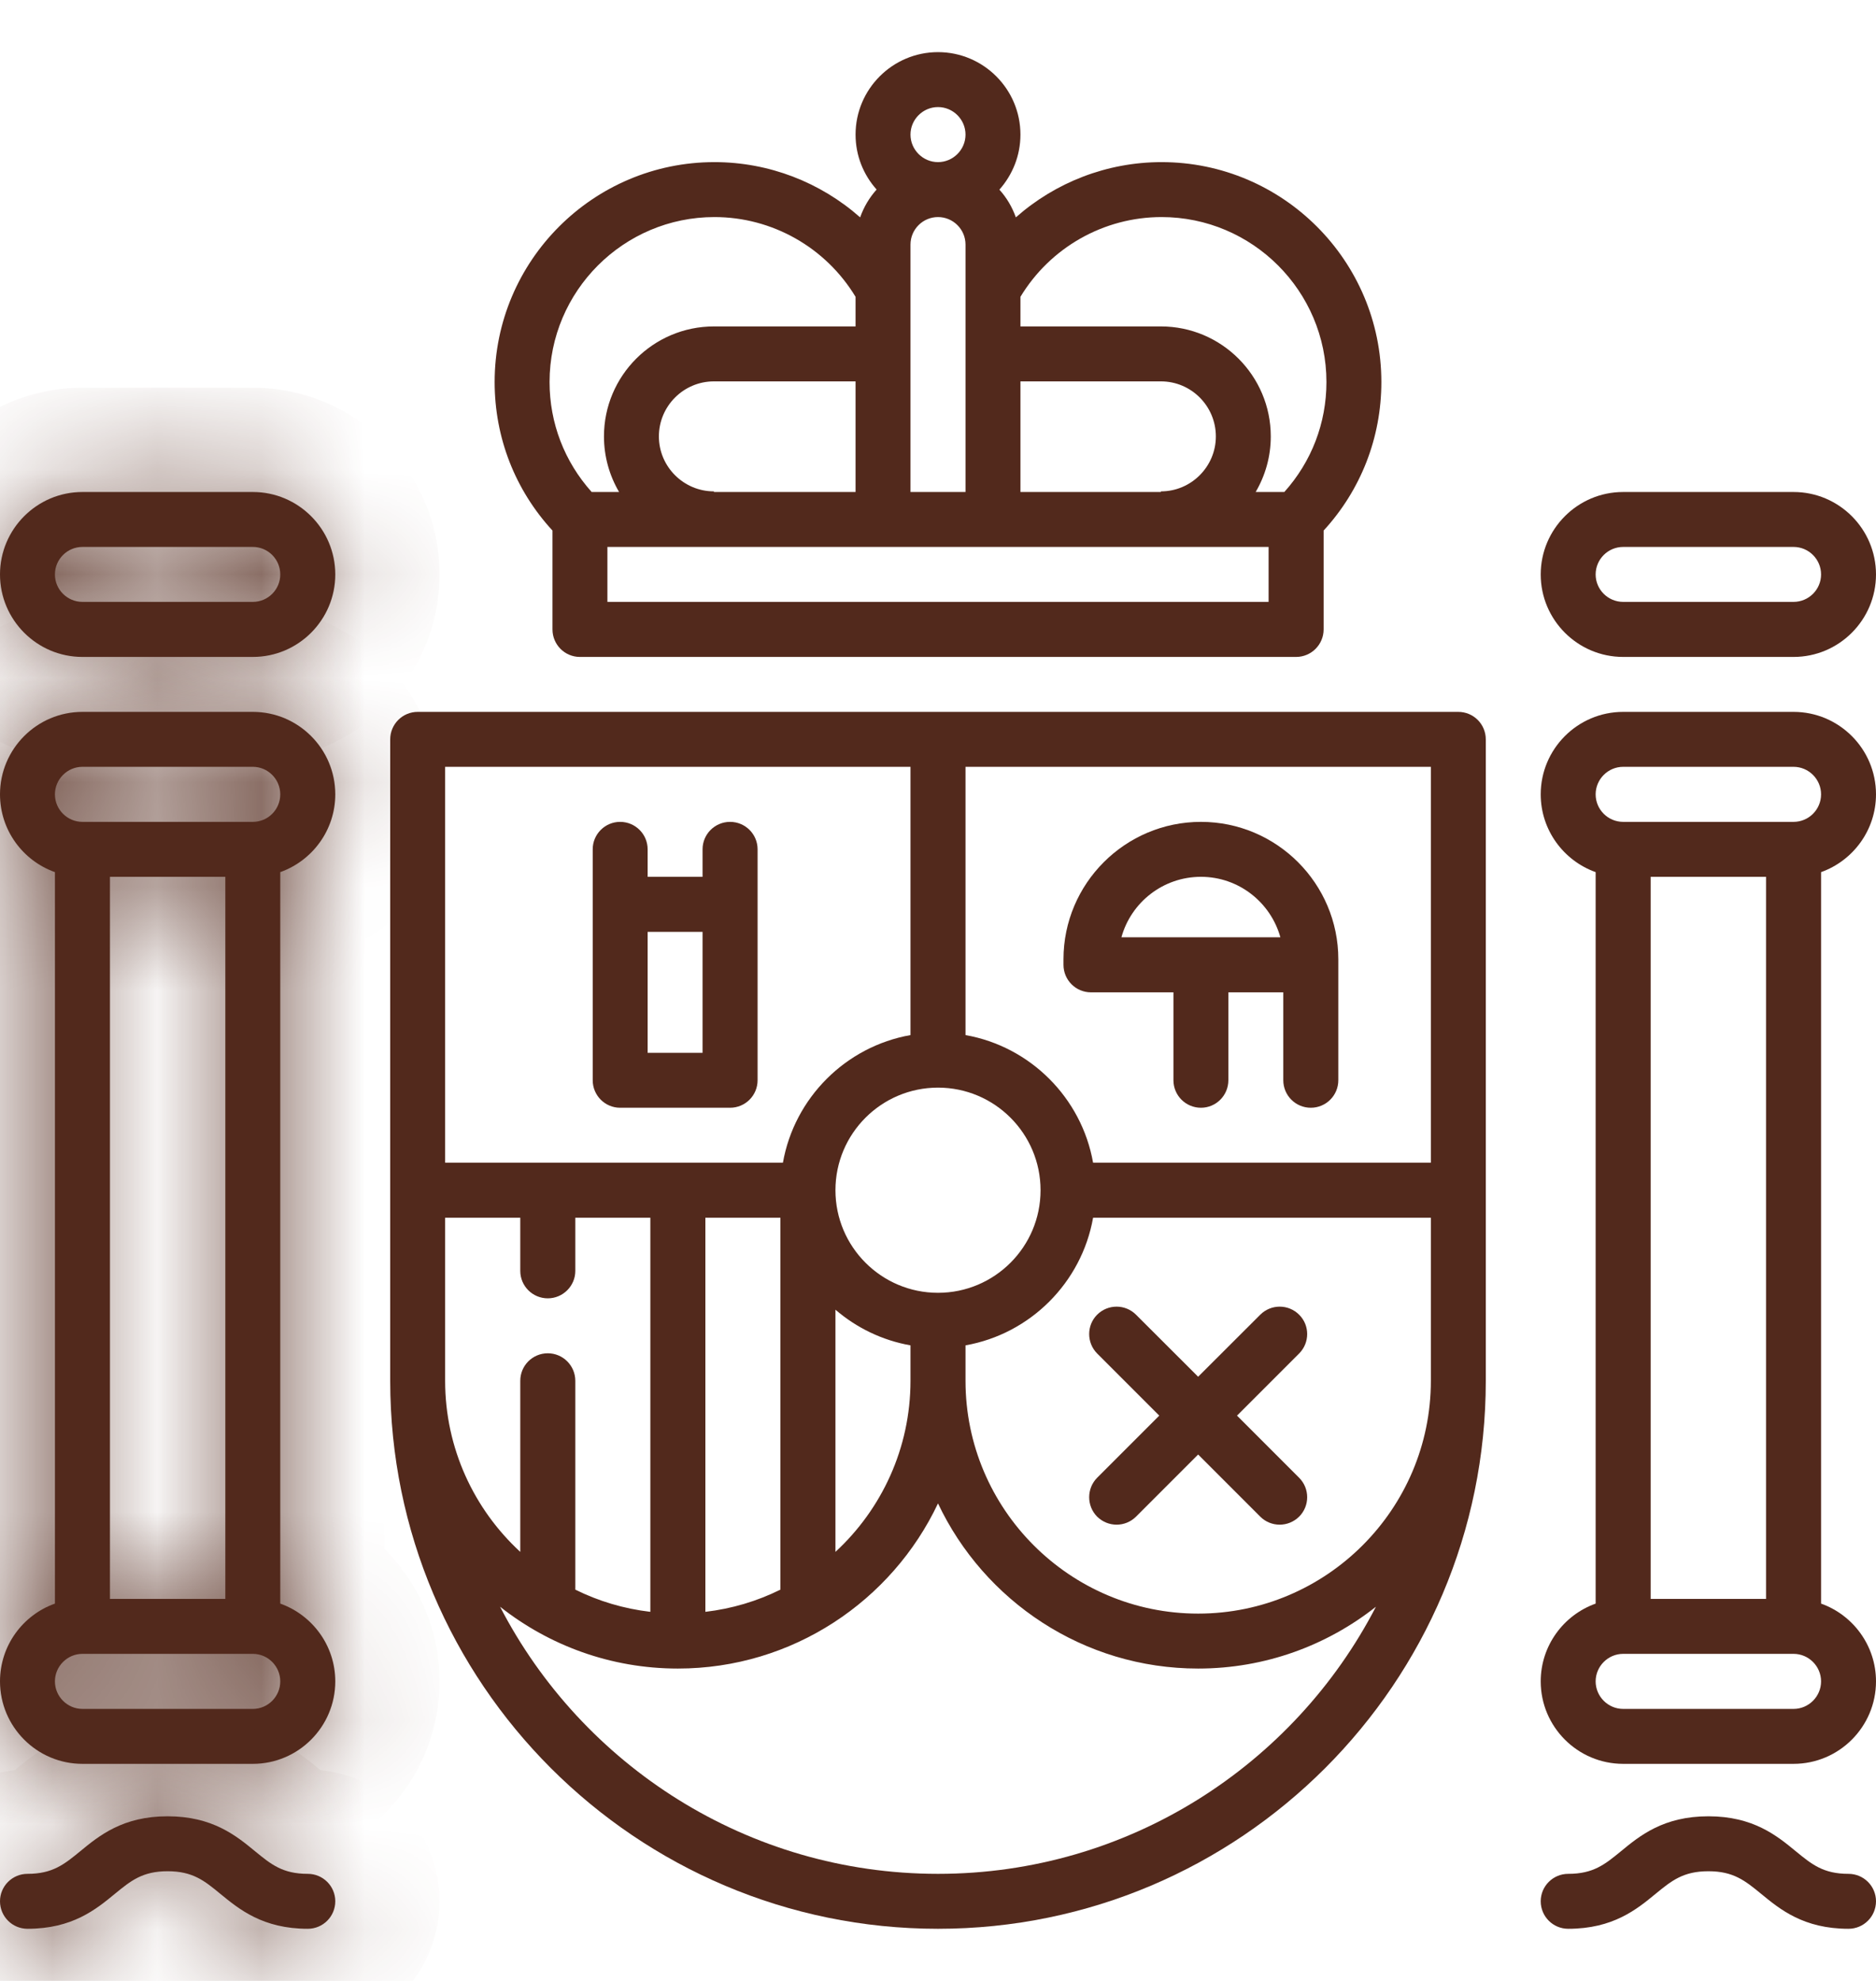 <svg width="18" height="19" viewBox="0 0 18 19" fill="none" xmlns="http://www.w3.org/2000/svg">
<mask id="path-1-inside-1_254_19483" fill="white">
<path d="M2.426 4.719H0.791C0.355 4.719 0 5.074 0 5.51C0 5.946 0.355 6.301 0.791 6.301H2.426C2.862 6.301 3.217 5.946 3.217 5.51C3.217 5.074 2.862 4.719 2.426 4.719ZM2.426 5.773H0.791C0.646 5.773 0.527 5.655 0.527 5.51C0.527 5.364 0.646 5.246 0.791 5.246H2.426C2.571 5.246 2.689 5.364 2.689 5.51C2.689 5.655 2.571 5.773 2.426 5.773Z"/>
</mask>
<path d="M2.426 4.719H0.791C0.355 4.719 0 5.074 0 5.51C0 5.946 0.355 6.301 0.791 6.301H2.426C2.862 6.301 3.217 5.946 3.217 5.51C3.217 5.074 2.862 4.719 2.426 4.719ZM2.426 5.773H0.791C0.646 5.773 0.527 5.655 0.527 5.51C0.527 5.364 0.646 5.246 0.791 5.246H2.426C2.571 5.246 2.689 5.364 2.689 5.51C2.689 5.655 2.571 5.773 2.426 5.773Z" fill="#52291C"/>
<path d="M2.426 3.719H0.791V5.719H2.426V3.719ZM0.791 3.719C-0.197 3.719 -1 4.521 -1 5.51H1C1 5.626 0.907 5.719 0.791 5.719V3.719ZM-1 5.51C-1 6.498 -0.197 7.301 0.791 7.301V5.301C0.907 5.301 1 5.394 1 5.51H-1ZM0.791 7.301H2.426V5.301H0.791V7.301ZM2.426 7.301C3.414 7.301 4.217 6.498 4.217 5.51H2.217C2.217 5.394 2.31 5.301 2.426 5.301V7.301ZM4.217 5.51C4.217 4.521 3.414 3.719 2.426 3.719V5.719C2.31 5.719 2.217 5.626 2.217 5.51H4.217ZM2.426 4.773H0.791V6.773H2.426V4.773ZM0.791 4.773C1.198 4.773 1.527 5.103 1.527 5.51H-0.473C-0.473 6.207 0.093 6.773 0.791 6.773V4.773ZM1.527 5.51C1.527 5.917 1.198 6.246 0.791 6.246V4.246C0.093 4.246 -0.473 4.812 -0.473 5.51H1.527ZM0.791 6.246H2.426V4.246H0.791V6.246ZM2.426 6.246C2.019 6.246 1.689 5.917 1.689 5.51H3.689C3.689 4.812 3.123 4.246 2.426 4.246V6.246ZM1.689 5.51C1.689 5.103 2.019 4.773 2.426 4.773V6.773C3.123 6.773 3.689 6.207 3.689 5.51H1.689Z" fill="#52291C" mask="url(#path-1-inside-1_254_19483)"/>
<mask id="path-3-inside-2_254_19483" fill="white">
<path d="M3.217 7.619C3.217 7.183 2.862 6.828 2.426 6.828H0.791C0.355 6.828 0 7.183 0 7.619C0 7.963 0.22 8.256 0.527 8.365V15.381C0.22 15.49 0 15.783 0 16.127C0 16.563 0.355 16.918 0.791 16.918H2.426C2.862 16.918 3.217 16.563 3.217 16.127C3.217 15.783 2.996 15.49 2.689 15.381V8.365C2.996 8.256 3.217 7.963 3.217 7.619ZM2.426 16.391H0.791C0.646 16.391 0.527 16.272 0.527 16.127C0.527 15.982 0.646 15.863 0.791 15.863H2.426C2.571 15.863 2.689 15.982 2.689 16.127C2.689 16.272 2.571 16.391 2.426 16.391ZM1.055 15.336V8.41H2.162V15.336H1.055ZM2.426 7.883H0.791C0.646 7.883 0.527 7.765 0.527 7.619C0.527 7.474 0.646 7.355 0.791 7.355H2.426C2.571 7.355 2.689 7.474 2.689 7.619C2.689 7.765 2.571 7.883 2.426 7.883Z"/>
</mask>
<path d="M3.217 7.619C3.217 7.183 2.862 6.828 2.426 6.828H0.791C0.355 6.828 0 7.183 0 7.619C0 7.963 0.22 8.256 0.527 8.365V15.381C0.22 15.49 0 15.783 0 16.127C0 16.563 0.355 16.918 0.791 16.918H2.426C2.862 16.918 3.217 16.563 3.217 16.127C3.217 15.783 2.996 15.49 2.689 15.381V8.365C2.996 8.256 3.217 7.963 3.217 7.619ZM2.426 16.391H0.791C0.646 16.391 0.527 16.272 0.527 16.127C0.527 15.982 0.646 15.863 0.791 15.863H2.426C2.571 15.863 2.689 15.982 2.689 16.127C2.689 16.272 2.571 16.391 2.426 16.391ZM1.055 15.336V8.41H2.162V15.336H1.055ZM2.426 7.883H0.791C0.646 7.883 0.527 7.765 0.527 7.619C0.527 7.474 0.646 7.355 0.791 7.355H2.426C2.571 7.355 2.689 7.474 2.689 7.619C2.689 7.765 2.571 7.883 2.426 7.883Z" fill="#52291C"/>
<path d="M0.527 8.365H1.527V7.659L0.862 7.422L0.527 8.365ZM0.527 15.381L0.862 16.324L1.527 16.088V15.381H0.527ZM2.689 15.381H1.689V16.088L2.355 16.324L2.689 15.381ZM2.689 8.365L2.355 7.422L1.689 7.659V8.365H2.689ZM1.055 15.336H0.055V16.336H1.055V15.336ZM1.055 8.41V7.41H0.055V8.41H1.055ZM2.162 8.41H3.162V7.41H2.162V8.41ZM2.162 15.336V16.336H3.162V15.336H2.162ZM4.217 7.619C4.217 6.631 3.414 5.828 2.426 5.828V7.828C2.31 7.828 2.217 7.735 2.217 7.619H4.217ZM2.426 5.828H0.791V7.828H2.426V5.828ZM0.791 5.828C-0.197 5.828 -1 6.631 -1 7.619H1C1 7.735 0.907 7.828 0.791 7.828V5.828ZM-1 7.619C-1 8.401 -0.499 9.062 0.193 9.307L0.862 7.422C0.94 7.45 1 7.525 1 7.619H-1ZM-0.473 8.365V15.381H1.527V8.365H-0.473ZM0.193 14.439C-0.499 14.684 -1 15.345 -1 16.127H1C1 16.221 0.94 16.296 0.862 16.324L0.193 14.439ZM-1 16.127C-1 17.115 -0.197 17.918 0.791 17.918V15.918C0.907 15.918 1 16.011 1 16.127H-1ZM0.791 17.918H2.426V15.918H0.791V17.918ZM2.426 17.918C3.414 17.918 4.217 17.115 4.217 16.127H2.217C2.217 16.011 2.31 15.918 2.426 15.918V17.918ZM4.217 16.127C4.217 15.345 3.716 14.684 3.024 14.439L2.355 16.324C2.277 16.296 2.217 16.221 2.217 16.127H4.217ZM3.689 15.381V8.365H1.689V15.381H3.689ZM3.024 9.307C3.716 9.062 4.217 8.401 4.217 7.619H2.217C2.217 7.525 2.277 7.45 2.355 7.422L3.024 9.307ZM2.426 15.391H0.791V17.391H2.426V15.391ZM0.791 15.391C1.198 15.391 1.527 15.72 1.527 16.127H-0.473C-0.473 16.825 0.093 17.391 0.791 17.391V15.391ZM1.527 16.127C1.527 16.534 1.198 16.863 0.791 16.863V14.863C0.093 14.863 -0.473 15.429 -0.473 16.127H1.527ZM0.791 16.863H2.426V14.863H0.791V16.863ZM2.426 16.863C2.019 16.863 1.689 16.534 1.689 16.127H3.689C3.689 15.429 3.123 14.863 2.426 14.863V16.863ZM1.689 16.127C1.689 15.72 2.019 15.391 2.426 15.391V17.391C3.123 17.391 3.689 16.825 3.689 16.127H1.689ZM2.055 15.336V8.41H0.055V15.336H2.055ZM1.055 9.41H2.162V7.41H1.055V9.41ZM1.162 8.41V15.336H3.162V8.41H1.162ZM2.162 14.336H1.055V16.336H2.162V14.336ZM2.426 6.883H0.791V8.883H2.426V6.883ZM0.791 6.883C1.198 6.883 1.527 7.212 1.527 7.619H-0.473C-0.473 8.317 0.093 8.883 0.791 8.883V6.883ZM1.527 7.619C1.527 8.026 1.198 8.355 0.791 8.355V6.355C0.093 6.355 -0.473 6.921 -0.473 7.619H1.527ZM0.791 8.355H2.426V6.355H0.791V8.355ZM2.426 8.355C2.019 8.355 1.689 8.026 1.689 7.619H3.689C3.689 6.921 3.123 6.355 2.426 6.355V8.355ZM1.689 7.619C1.689 7.212 2.019 6.883 2.426 6.883V8.883C3.123 8.883 3.689 8.317 3.689 7.619H1.689Z" fill="#52291C" mask="url(#path-3-inside-2_254_19483)"/>
<mask id="path-5-inside-3_254_19483" fill="white">
<path d="M2.953 17.973C2.711 17.973 2.601 17.882 2.448 17.757C2.266 17.607 2.039 17.421 1.608 17.421C1.178 17.421 0.951 17.607 0.769 17.757C0.616 17.882 0.505 17.973 0.264 17.973C0.118 17.973 0 18.091 0 18.236C0 18.382 0.118 18.5 0.264 18.5C0.694 18.5 0.921 18.314 1.103 18.164C1.256 18.039 1.367 17.948 1.608 17.948C1.85 17.948 1.961 18.039 2.113 18.164C2.296 18.314 2.523 18.5 2.953 18.5C3.099 18.5 3.217 18.382 3.217 18.236C3.217 18.091 3.099 17.973 2.953 17.973Z"/>
</mask>
<path d="M2.953 17.973C2.711 17.973 2.601 17.882 2.448 17.757C2.266 17.607 2.039 17.421 1.608 17.421C1.178 17.421 0.951 17.607 0.769 17.757C0.616 17.882 0.505 17.973 0.264 17.973C0.118 17.973 0 18.091 0 18.236C0 18.382 0.118 18.5 0.264 18.5C0.694 18.5 0.921 18.314 1.103 18.164C1.256 18.039 1.367 17.948 1.608 17.948C1.85 17.948 1.961 18.039 2.113 18.164C2.296 18.314 2.523 18.5 2.953 18.5C3.099 18.5 3.217 18.382 3.217 18.236C3.217 18.091 3.099 17.973 2.953 17.973Z" fill="#52291C"/>
<path d="M2.448 17.757L1.814 18.53L1.814 18.53L2.448 17.757ZM0.769 17.757L1.403 18.53L1.403 18.53L0.769 17.757ZM1.103 18.164L0.469 17.391L0.469 17.391L1.103 18.164ZM2.113 18.164L2.748 17.391L2.748 17.391L2.113 18.164ZM2.953 16.973C2.956 16.973 2.978 16.973 3.012 16.981C3.048 16.989 3.083 17.002 3.113 17.017C3.141 17.031 3.155 17.041 3.149 17.037C3.146 17.035 3.14 17.03 3.128 17.021C3.116 17.011 3.103 17 3.082 16.984L1.814 18.53C1.872 18.578 2.025 18.709 2.221 18.807C2.45 18.921 2.693 18.973 2.953 18.973V16.973ZM3.083 16.984C2.862 16.803 2.403 16.421 1.608 16.421V18.421C1.643 18.421 1.661 18.424 1.668 18.426C1.674 18.428 1.678 18.429 1.682 18.431C1.697 18.438 1.717 18.451 1.814 18.53L3.083 16.984ZM1.608 16.421C0.813 16.421 0.355 16.803 0.134 16.984L1.403 18.53C1.5 18.451 1.52 18.438 1.535 18.431C1.539 18.429 1.542 18.428 1.549 18.426C1.556 18.424 1.574 18.421 1.608 18.421V16.421ZM0.134 16.984C0.114 17 0.101 17.011 0.089 17.021C0.077 17.03 0.071 17.035 0.068 17.037C0.062 17.041 0.076 17.031 0.103 17.017C0.134 17.002 0.169 16.989 0.205 16.981C0.239 16.973 0.261 16.973 0.264 16.973V18.973C0.524 18.973 0.767 18.921 0.996 18.807C1.192 18.709 1.345 18.578 1.403 18.53L0.134 16.984ZM0.264 16.973C-0.434 16.973 -1 17.539 -1 18.236H1C1 18.643 0.67 18.973 0.264 18.973V16.973ZM-1 18.236C-1 18.934 -0.434 19.5 0.264 19.5V17.5C0.67 17.5 1 17.83 1 18.236H-1ZM0.264 19.5C1.059 19.5 1.518 19.118 1.738 18.937L0.469 17.391C0.373 17.47 0.352 17.483 0.337 17.49C0.333 17.492 0.33 17.494 0.323 17.495C0.317 17.497 0.298 17.5 0.264 17.5V19.5ZM1.738 18.937C1.758 18.921 1.771 18.91 1.783 18.9C1.795 18.891 1.801 18.886 1.804 18.884C1.81 18.88 1.796 18.89 1.769 18.904C1.738 18.919 1.703 18.932 1.667 18.94C1.633 18.948 1.611 18.948 1.608 18.948V16.948C1.348 16.948 1.105 17 0.876 17.114C0.68 17.212 0.527 17.343 0.469 17.391L1.738 18.937ZM1.608 18.948C1.606 18.948 1.584 18.948 1.549 18.94C1.513 18.932 1.478 18.919 1.448 18.904C1.421 18.89 1.407 18.88 1.412 18.884C1.415 18.886 1.422 18.891 1.433 18.9C1.446 18.91 1.459 18.921 1.479 18.937L2.748 17.391C2.689 17.343 2.536 17.212 2.34 17.114C2.112 17 1.869 16.948 1.608 16.948V18.948ZM1.479 18.937C1.699 19.118 2.158 19.5 2.953 19.5V17.5C2.919 17.5 2.9 17.497 2.894 17.495C2.887 17.494 2.884 17.492 2.88 17.49C2.864 17.483 2.844 17.47 2.748 17.391L1.479 18.937ZM2.953 19.5C3.651 19.5 4.217 18.934 4.217 18.236H2.217C2.217 17.83 2.547 17.5 2.953 17.5V19.5ZM4.217 18.236C4.217 17.539 3.651 16.973 2.953 16.973V18.973C2.547 18.973 2.217 18.643 2.217 18.236H4.217Z" fill="#52291C" mask="url(#path-5-inside-3_254_19483)"/>
<path d="M15.574 6.301H17.209C17.645 6.301 18 5.946 18 5.51C18 5.074 17.645 4.719 17.209 4.719H15.574C15.138 4.719 14.783 5.074 14.783 5.51C14.783 5.946 15.138 6.301 15.574 6.301ZM15.574 5.246H17.209C17.354 5.246 17.473 5.364 17.473 5.51C17.473 5.655 17.354 5.773 17.209 5.773H15.574C15.429 5.773 15.31 5.655 15.31 5.51C15.31 5.364 15.429 5.246 15.574 5.246Z" fill="#52291C"/>
<path d="M18 7.619C18 7.183 17.645 6.828 17.209 6.828H15.574C15.138 6.828 14.783 7.183 14.783 7.619C14.783 7.963 15.004 8.256 15.31 8.365V15.381C15.004 15.49 14.783 15.783 14.783 16.127C14.783 16.563 15.138 16.918 15.574 16.918H17.209C17.645 16.918 18 16.563 18 16.127C18 15.783 17.779 15.49 17.473 15.381V8.365C17.779 8.256 18 7.963 18 7.619ZM17.209 16.391H15.574C15.429 16.391 15.31 16.272 15.31 16.127C15.31 15.982 15.429 15.863 15.574 15.863H17.209C17.354 15.863 17.473 15.982 17.473 16.127C17.473 16.272 17.354 16.391 17.209 16.391ZM15.838 15.336V8.41H16.945V15.336H15.838ZM17.209 7.883H15.574C15.429 7.883 15.31 7.765 15.31 7.619C15.31 7.474 15.429 7.355 15.574 7.355H17.209C17.354 7.355 17.473 7.474 17.473 7.619C17.473 7.765 17.354 7.883 17.209 7.883Z" fill="#52291C"/>
<path d="M17.736 17.973C17.494 17.973 17.384 17.882 17.231 17.757C17.049 17.607 16.822 17.421 16.392 17.421C15.961 17.421 15.734 17.607 15.552 17.757C15.399 17.882 15.289 17.973 15.047 17.973C14.901 17.973 14.783 18.091 14.783 18.236C14.783 18.382 14.901 18.5 15.047 18.5C15.477 18.5 15.704 18.314 15.886 18.164C16.039 18.039 16.15 17.948 16.392 17.948C16.633 17.948 16.744 18.039 16.897 18.164C17.079 18.314 17.306 18.5 17.736 18.5C17.882 18.5 18 18.382 18 18.236C18 18.091 17.882 17.973 17.736 17.973Z" fill="#52291C"/>
<path d="M7.005 7.883C6.859 7.883 6.741 8.001 6.741 8.146V8.41H6.214V8.146C6.214 8.001 6.096 7.883 5.95 7.883C5.805 7.883 5.687 8.001 5.687 8.146V10.361C5.687 10.507 5.805 10.625 5.95 10.625H7.005C7.151 10.625 7.269 10.507 7.269 10.361V8.146C7.269 8.001 7.151 7.883 7.005 7.883ZM6.741 10.098H6.214V8.938H6.741V10.098Z" fill="#52291C"/>
<path d="M10.468 9.518H11.259V10.361C11.259 10.507 11.377 10.625 11.523 10.625C11.668 10.625 11.786 10.507 11.786 10.361V9.518H12.313V10.361C12.313 10.507 12.431 10.625 12.577 10.625C12.723 10.625 12.841 10.507 12.841 10.361V9.201C12.841 8.474 12.249 7.883 11.523 7.883C10.796 7.883 10.204 8.474 10.204 9.201V9.254C10.204 9.4 10.322 9.518 10.468 9.518ZM11.523 8.41C11.886 8.41 12.192 8.656 12.285 8.99H10.76C10.852 8.656 11.159 8.41 11.523 8.41Z" fill="#52291C"/>
<path d="M10.527 12.982L11.123 13.578L10.527 14.174C10.425 14.277 10.425 14.444 10.527 14.547C10.579 14.598 10.646 14.624 10.714 14.624C10.781 14.624 10.849 14.598 10.9 14.547L11.496 13.951L12.092 14.547C12.143 14.598 12.211 14.624 12.278 14.624C12.346 14.624 12.413 14.598 12.465 14.547C12.568 14.444 12.568 14.277 12.465 14.174L11.869 13.578L12.465 12.982C12.568 12.879 12.568 12.712 12.465 12.61C12.362 12.507 12.195 12.507 12.092 12.61L11.496 13.205L10.9 12.61C10.797 12.507 10.63 12.507 10.527 12.61C10.425 12.712 10.425 12.879 10.527 12.982Z" fill="#52291C"/>
<path d="M13.992 6.828H4.008C3.862 6.828 3.744 6.946 3.744 7.092V13.244C3.744 16.142 6.102 18.5 9 18.5C11.898 18.5 14.256 16.142 14.256 13.244V7.092C14.256 6.946 14.138 6.828 13.992 6.828ZM8.016 11.416C8.016 10.873 8.457 10.432 9 10.432C9.543 10.432 9.984 10.873 9.984 11.416C9.984 11.959 9.543 12.4 9 12.4C8.457 12.4 8.016 11.959 8.016 11.416ZM8.736 12.904V13.244C8.736 13.892 8.458 14.477 8.016 14.885V12.562C8.217 12.735 8.464 12.856 8.736 12.904ZM4.271 7.355H8.736V9.928C8.114 10.038 7.622 10.53 7.512 11.152H4.271V7.355ZM7.488 11.68V15.247C7.266 15.357 7.024 15.43 6.768 15.46V11.68H7.488ZM4.271 11.68H4.992V12.19C4.992 12.335 5.11 12.453 5.256 12.453C5.401 12.453 5.52 12.335 5.52 12.19V11.68H6.24V15.46C5.984 15.43 5.742 15.357 5.52 15.247V13.244C5.52 13.098 5.401 12.98 5.256 12.98C5.11 12.98 4.992 13.098 4.992 13.244V14.885C4.549 14.477 4.271 13.892 4.271 13.244V11.68ZM9 17.973C7.173 17.973 5.585 16.931 4.798 15.411C5.268 15.782 5.86 16.004 6.504 16.004C7.605 16.004 8.558 15.355 9 14.42C9.442 15.355 10.395 16.004 11.496 16.004C12.14 16.004 12.732 15.782 13.202 15.411C12.415 16.931 10.827 17.973 9 17.973ZM13.729 13.244C13.729 14.475 12.727 15.477 11.496 15.477C10.265 15.477 9.264 14.475 9.264 13.244V12.904C9.886 12.794 10.378 12.302 10.488 11.68H13.729V13.244ZM13.729 11.152H10.488C10.378 10.53 9.886 10.038 9.264 9.928V7.355H13.729V11.152Z" fill="#52291C"/>
<path d="M5.301 6.037C5.301 6.183 5.419 6.301 5.564 6.301H12.436C12.581 6.301 12.7 6.183 12.7 6.037V5.089C13.058 4.699 13.254 4.197 13.254 3.664C13.254 2.501 12.308 1.555 11.145 1.555C10.622 1.555 10.127 1.749 9.747 2.085C9.712 1.986 9.658 1.895 9.589 1.819C9.714 1.678 9.791 1.494 9.791 1.291C9.791 0.855 9.436 0.5 9 0.5C8.564 0.5 8.209 0.855 8.209 1.291C8.209 1.494 8.286 1.678 8.411 1.818C8.342 1.895 8.288 1.985 8.253 2.085C7.873 1.749 7.378 1.555 6.855 1.555C5.692 1.555 4.746 2.501 4.746 3.664C4.746 4.197 4.942 4.699 5.301 5.089V6.037ZM9.791 2.847C10.077 2.374 10.59 2.082 11.145 2.082C12.017 2.082 12.727 2.792 12.727 3.664C12.727 4.058 12.584 4.428 12.323 4.719H12.048C12.14 4.562 12.193 4.38 12.193 4.186C12.193 3.604 11.72 3.131 11.139 3.131H9.791V2.847ZM9.791 3.658H11.139C11.43 3.658 11.666 3.895 11.666 4.186C11.666 4.476 11.429 4.713 11.139 4.713V4.719H9.791V3.658ZM9 1.027C9.145 1.027 9.264 1.146 9.264 1.291C9.264 1.436 9.145 1.555 9 1.555C8.855 1.555 8.736 1.436 8.736 1.291C8.736 1.146 8.855 1.027 9 1.027ZM8.736 2.346C8.736 2.2 8.855 2.082 9 2.082C9.145 2.082 9.264 2.2 9.264 2.346V4.719H8.736V2.346ZM12.172 5.246V5.773H5.828V5.246H12.172ZM6.322 4.186C6.322 3.895 6.559 3.658 6.85 3.658H8.209V4.719H6.85V4.713C6.559 4.713 6.322 4.476 6.322 4.186ZM5.273 3.664C5.273 2.792 5.983 2.082 6.855 2.082C7.41 2.082 7.923 2.374 8.209 2.847V3.131H6.85C6.268 3.131 5.795 3.604 5.795 4.186C5.795 4.38 5.848 4.562 5.94 4.719H5.677C5.416 4.428 5.273 4.058 5.273 3.664Z" fill="#52291C"/>
</svg>
